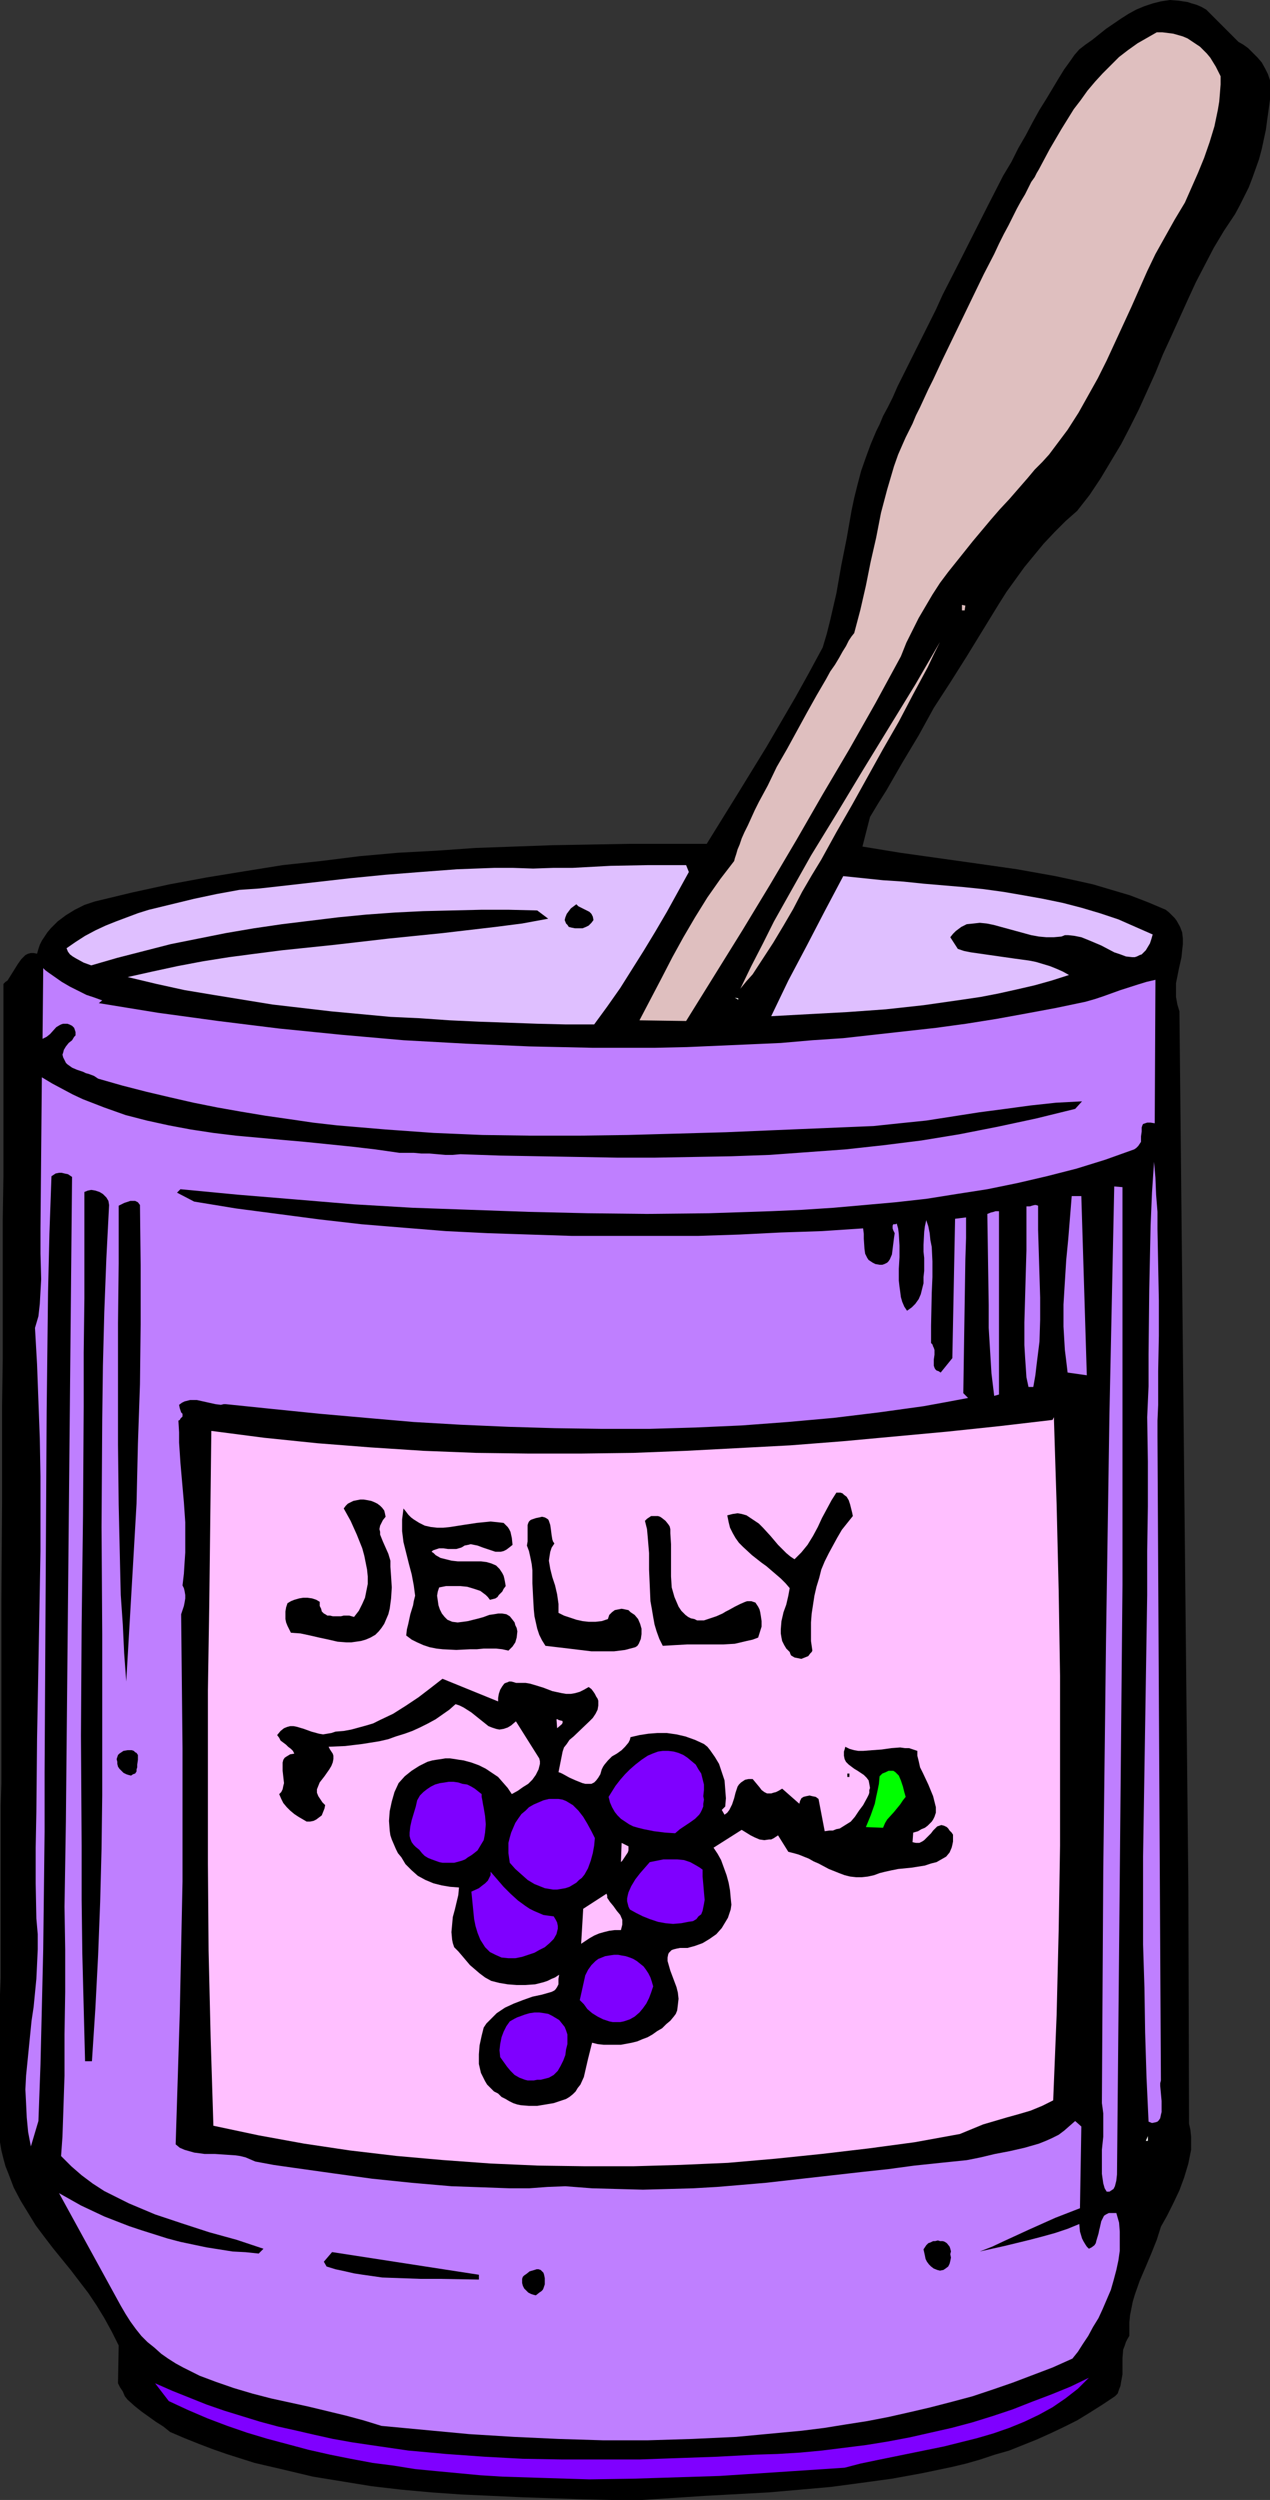 <?xml version="1.0" encoding="UTF-8" standalone="no"?>
<svg
   version="1.0"
   width="79.133mm"
   height="155.668mm"
   id="svg41"
   sodipodi:docname="Jelly - Grape 3.wmf"
   xmlns:inkscape="http://www.inkscape.org/namespaces/inkscape"
   xmlns:sodipodi="http://sodipodi.sourceforge.net/DTD/sodipodi-0.dtd"
   xmlns="http://www.w3.org/2000/svg"
   xmlns:svg="http://www.w3.org/2000/svg">
  <rect width="100%" height="100%" fill="#333333" stroke="none"/>
  <sodipodi:namedview
     id="namedview41"
     pagecolor="#ffffff"
     bordercolor="#000000"
     borderopacity="0.25"
     inkscape:showpageshadow="2"
     inkscape:pageopacity="0.0"
     inkscape:pagecheckerboard="0"
     inkscape:deskcolor="#d1d1d1"
     inkscape:document-units="mm" />
  <defs
     id="defs1">
    <pattern
       id="WMFhbasepattern"
       patternUnits="userSpaceOnUse"
       width="6"
       height="6"
       x="0"
       y="0" />
  </defs>
  <path
     style="fill:#000000;fill-opacity:1;fill-rule:evenodd;stroke:none"
     d="m 291.653,9.857 1.131,0.646 1.131,0.808 1.131,1.131 1.131,1.131 0.969,1.131 0.808,1.454 0.646,1.293 0.485,1.454 v 2.262 2.262 l -0.323,2.424 -0.323,2.262 -0.323,2.424 -0.485,2.262 -0.485,2.262 -0.646,2.424 -0.808,2.262 -0.808,2.262 -0.808,2.101 -1.131,2.262 -0.969,1.939 -1.131,2.101 -1.293,1.939 -1.293,1.939 -2.424,4.04 -2.101,4.04 -2.101,4.04 -1.939,4.201 -3.878,8.564 -1.939,4.201 -1.777,4.363 -3.878,8.564 -2.101,4.201 -2.101,4.04 -2.424,4.04 -2.424,4.04 -2.585,3.878 -2.908,3.717 -2.747,2.424 -2.585,2.585 -2.585,2.747 -2.262,2.747 -2.262,2.747 -2.101,2.909 -2.101,2.909 -1.939,3.07 -7.433,12.119 -3.878,6.14 -3.878,5.979 -3.555,6.464 -3.878,6.464 -3.716,6.464 -1.939,3.07 -1.939,3.232 -1.777,6.948 8.887,1.454 9.21,1.293 9.21,1.293 9.049,1.293 4.524,0.808 4.524,0.808 4.524,0.97 4.363,0.97 4.363,1.293 4.363,1.293 4.201,1.616 4.201,1.778 0.808,0.646 0.646,0.646 0.646,0.646 0.485,0.646 0.808,1.454 0.485,1.293 0.162,1.454 v 1.293 l -0.162,1.454 -0.162,1.616 -0.646,2.909 -0.323,1.616 -0.323,1.616 v 1.616 1.616 l 0.323,1.778 0.485,1.616 2.101,206.029 0.162,55.749 0.323,1.454 0.162,1.616 v 1.454 1.616 l -0.323,1.616 -0.323,1.616 -0.969,3.232 -1.131,3.07 -1.454,3.07 -1.454,2.909 -1.454,2.585 -0.969,3.07 -1.293,3.232 -1.293,3.07 -1.454,3.393 -1.131,3.232 -0.485,1.616 -0.323,1.616 -0.323,1.616 -0.162,1.616 v 1.616 1.616 l -0.485,0.808 -0.323,0.646 -0.323,0.97 -0.323,0.808 -0.162,1.939 v 1.778 2.101 l -0.323,1.778 -0.162,0.97 -0.323,0.808 -0.323,0.97 -0.646,0.646 -2.908,1.939 -3.07,1.939 -2.908,1.778 -3.232,1.616 -3.07,1.454 -3.232,1.454 -3.232,1.293 -3.232,1.293 -3.393,0.97 -3.393,1.131 -3.393,0.97 -3.393,0.808 -6.948,1.454 -7.11,1.293 -7.11,0.97 -7.271,0.97 -7.271,0.646 -7.433,0.646 -14.865,0.808 -14.865,0.97 h -7.11 l -7.11,-0.162 -14.219,-0.485 -7.11,-0.323 -7.11,-0.323 -6.948,-0.485 -7.11,-0.646 -6.948,-0.808 -6.948,-1.131 -6.948,-1.131 -6.786,-1.616 -6.948,-1.616 -6.625,-2.101 -3.232,-1.131 -3.393,-1.293 -3.232,-1.293 -3.393,-1.454 -1.616,-1.293 -1.777,-1.131 -3.393,-2.424 -1.616,-1.293 -1.616,-1.454 -0.646,-0.808 -0.485,-1.131 -0.646,-0.97 -0.485,-0.97 0.162,-8.888 -1.616,-3.232 -1.777,-3.232 -1.777,-2.909 -1.939,-2.909 -2.101,-2.747 -2.101,-2.747 -2.101,-2.585 -2.101,-2.585 -2.101,-2.747 L 8.402,523.717 6.625,520.808 4.847,517.9 3.232,514.829 1.939,511.436 1.293,509.82 0.808,508.042 0.323,506.103 0,504.164 v -6.464 -1.939 -9.857 -2.909 -13.574 l 0.162,-3.878 v -8.08 -4.363 -13.735 -4.686 -9.857 l 0.162,-5.171 V 409.31 398.484 387.495 376.346 l 0.162,-22.623 v -22.784 l 0.162,-11.15 v -11.15 -10.988 -10.665 l 0.162,-10.342 v -19.391 -4.686 -21.007 l 0.485,-0.485 0.485,-0.323 0.808,-1.293 0.808,-1.293 0.808,-1.293 0.808,-1.131 0.485,-0.485 0.485,-0.485 0.646,-0.323 0.646,-0.162 h 0.646 l 0.808,0.162 0.323,-1.131 0.323,-0.97 0.485,-0.97 0.646,-0.97 0.646,-0.97 0.808,-0.97 1.616,-1.616 1.939,-1.454 2.101,-1.293 2.262,-1.131 2.424,-0.808 8.725,-2.101 8.887,-1.939 8.725,-1.616 8.887,-1.454 9.049,-1.454 9.049,-0.97 9.049,-1.131 9.049,-0.808 9.049,-0.485 9.21,-0.646 9.049,-0.323 9.049,-0.323 9.21,-0.162 9.049,-0.162 h 18.097 l 7.11,-11.473 6.948,-11.311 3.393,-5.817 3.393,-5.817 3.232,-5.817 3.232,-5.979 0.969,-3.232 0.808,-3.232 1.454,-6.302 1.131,-6.464 1.293,-6.464 1.131,-6.464 0.646,-3.07 0.808,-3.232 0.808,-3.07 1.131,-3.232 1.131,-3.07 1.293,-3.07 0.808,-1.616 0.808,-1.939 1.131,-2.101 1.131,-2.262 1.131,-2.585 1.293,-2.585 1.454,-2.909 1.454,-2.909 1.616,-3.232 1.616,-3.232 1.616,-3.232 1.616,-3.555 3.555,-6.948 7.11,-14.058 3.555,-6.948 1.939,-3.232 1.616,-3.232 1.777,-3.07 1.616,-3.07 1.616,-2.909 1.616,-2.585 1.454,-2.424 1.454,-2.424 1.293,-2.101 1.293,-1.778 1.131,-1.616 1.131,-1.293 1.454,-1.131 1.616,-1.131 1.616,-1.293 1.616,-1.293 3.555,-2.424 1.777,-1.131 1.777,-0.97 1.939,-0.808 1.939,-0.646 1.939,-0.485 L 275.495,0 l 2.101,0.162 2.101,0.323 0.969,0.323 1.131,0.323 1.131,0.485 1.131,0.646 z"
     id="path1" />
  <path
     style="fill:#dfbfbf;fill-opacity:1;fill-rule:evenodd;stroke:none"
     d="m 287.452,17.937 v 1.939 l -0.162,2.101 -0.162,1.939 -0.323,1.939 -0.808,3.878 -1.131,3.717 -1.293,3.717 -1.454,3.555 -3.07,6.948 -2.424,4.04 -2.262,4.04 -2.262,4.04 -1.939,4.04 -3.716,8.403 -1.939,4.201 -1.939,4.201 -1.939,4.201 -2.101,4.201 -2.262,4.04 -2.262,4.04 -2.585,4.04 -2.908,3.878 -1.454,1.939 -1.616,1.778 -1.777,1.778 -1.616,1.939 -4.363,5.009 -2.262,2.424 -2.101,2.424 -4.201,5.009 -3.878,4.848 -1.939,2.424 -1.939,2.585 -1.777,2.747 -1.616,2.747 -1.616,2.747 -1.454,2.909 -1.454,2.909 -1.293,3.232 -5.978,10.988 -6.14,10.827 -6.302,10.665 -6.14,10.665 -6.302,10.665 -6.463,10.665 -6.625,10.665 -6.625,10.665 -10.987,-0.162 5.171,-9.857 2.585,-5.009 2.585,-4.686 2.747,-4.686 2.908,-4.686 3.07,-4.363 3.232,-4.201 0.162,-0.646 0.323,-0.97 0.323,-1.131 0.485,-1.131 0.485,-1.454 0.646,-1.454 0.808,-1.616 0.808,-1.778 0.808,-1.778 0.969,-1.939 2.101,-3.878 2.101,-4.363 2.424,-4.201 4.686,-8.564 2.262,-4.04 1.131,-1.939 1.131,-1.939 0.969,-1.778 1.131,-1.616 0.969,-1.616 0.808,-1.454 0.808,-1.293 0.646,-1.293 0.646,-0.97 0.646,-0.808 1.454,-5.494 1.293,-5.656 1.131,-5.656 1.293,-5.656 1.131,-5.817 1.454,-5.494 1.616,-5.494 0.969,-2.747 1.131,-2.585 0.646,-1.454 0.808,-1.616 0.808,-1.616 0.808,-1.939 0.969,-1.939 0.969,-2.101 0.969,-2.101 1.131,-2.262 2.262,-4.848 2.424,-5.009 4.847,-10.019 2.424,-5.009 2.424,-4.686 1.131,-2.424 1.131,-2.262 1.131,-2.101 0.969,-1.939 0.969,-1.939 0.969,-1.778 0.969,-1.616 0.808,-1.616 0.646,-1.293 0.808,-1.131 0.485,-0.97 0.485,-0.808 2.585,-4.848 2.747,-4.686 2.908,-4.686 1.616,-2.101 1.616,-2.262 1.777,-2.101 1.777,-1.939 1.939,-1.939 1.939,-1.939 2.101,-1.616 2.262,-1.616 2.262,-1.293 2.262,-1.293 h 1.293 l 1.293,0.162 1.293,0.162 1.131,0.323 1.131,0.323 1.131,0.485 0.969,0.646 0.969,0.646 0.969,0.646 0.808,0.808 0.808,0.808 0.808,0.97 1.293,2.101 z"
     id="path2" />
  <path
     style="fill:#dfbfbf;fill-opacity:1;fill-rule:evenodd;stroke:none"
     d="m 226.536,142.362 0.808,0.162 -0.162,1.131 h -0.646 z"
     id="path3" />
  <path
     style="fill:#dfbfbf;fill-opacity:1;fill-rule:evenodd;stroke:none"
     d="m 193.412,202.312 -2.262,3.717 -2.262,3.878 -2.101,4.04 -2.262,3.878 -2.424,4.04 -2.424,3.717 -2.424,3.717 -1.454,1.616 -1.454,1.778 2.585,-5.333 2.747,-5.332 2.585,-5.171 2.908,-5.171 5.817,-10.342 6.14,-10.019 6.14,-10.18 6.14,-10.019 6.14,-10.019 5.817,-10.019 -1.454,2.909 -1.454,3.07 -3.393,6.302 -3.393,6.464 -3.716,6.464 -7.271,13.089 -3.716,6.464 z"
     id="path4" />
  <path
     style="fill:#dfbfff;fill-opacity:1;fill-rule:evenodd;stroke:none"
     d="m 162.227,205.221 -2.585,4.686 -2.585,4.686 -2.747,4.686 -2.747,4.525 -2.747,4.363 -2.747,4.363 -3.07,4.363 -3.07,4.201 h -6.786 l -6.625,-0.162 -13.734,-0.485 -6.948,-0.323 -6.948,-0.485 -6.948,-0.323 -6.948,-0.646 -6.948,-0.646 -6.948,-0.808 -6.948,-0.808 -6.948,-1.131 -6.948,-1.131 -6.786,-1.131 -6.625,-1.454 -6.786,-1.616 5.817,-1.293 5.978,-1.293 5.978,-1.131 6.14,-0.97 6.14,-0.808 6.302,-0.808 12.442,-1.293 12.603,-1.454 12.765,-1.293 12.442,-1.454 6.302,-0.808 6.14,-1.131 -2.585,-1.939 -6.625,-0.162 h -6.625 l -6.786,0.162 -6.786,0.162 -6.625,0.323 -6.786,0.485 -6.625,0.646 -6.625,0.808 -6.625,0.808 -6.625,0.97 -6.625,1.131 -6.463,1.293 -6.463,1.293 -6.302,1.616 -6.302,1.616 -6.14,1.778 -1.777,-0.646 -1.777,-0.97 -0.808,-0.485 -0.646,-0.485 -0.485,-0.646 -0.323,-0.808 2.101,-1.454 2.262,-1.454 2.424,-1.293 2.424,-1.131 2.424,-0.97 2.585,-0.97 2.585,-0.97 2.585,-0.808 5.332,-1.293 5.332,-1.293 5.332,-1.131 5.332,-0.97 4.686,-0.323 4.363,-0.485 8.564,-0.97 8.564,-0.97 8.241,-0.808 8.241,-0.646 8.564,-0.646 4.363,-0.162 4.363,-0.162 h 4.524 l 4.686,0.162 4.686,-0.162 h 4.524 l 9.049,-0.485 8.725,-0.162 h 4.524 4.524 z"
     id="path5" />
  <path
     style="fill:#dfbfff;fill-opacity:1;fill-rule:evenodd;stroke:none"
     d="m 271.456,219.926 -0.323,1.131 -0.323,0.97 -0.485,0.808 -0.485,0.808 -0.485,0.485 -0.485,0.485 -0.485,0.162 -0.646,0.323 -0.485,0.162 h -0.646 l -1.454,-0.162 -1.293,-0.485 -1.454,-0.485 -3.07,-1.616 -3.07,-1.293 -1.616,-0.646 -1.616,-0.323 -1.454,-0.162 h -0.808 l -0.808,0.323 -1.777,0.162 h -1.777 l -1.777,-0.162 -1.777,-0.323 -3.555,-0.97 -3.555,-0.97 -1.777,-0.485 -1.616,-0.323 -1.616,-0.162 -1.454,0.162 -1.616,0.162 -0.646,0.323 -0.646,0.323 -0.646,0.485 -0.646,0.485 -0.646,0.646 -0.646,0.808 1.777,2.747 1.454,0.485 1.616,0.323 3.393,0.485 3.393,0.485 3.393,0.485 3.555,0.485 1.616,0.323 1.616,0.485 1.616,0.485 1.616,0.646 1.454,0.646 1.454,0.808 -4.04,1.293 -4.04,1.131 -4.201,0.97 -4.363,0.97 -4.201,0.808 -4.363,0.646 -4.524,0.646 -4.524,0.646 -8.887,0.97 -9.049,0.646 -9.049,0.485 -8.887,0.485 4.04,-8.403 4.363,-8.241 4.201,-8.08 4.363,-8.241 9.372,0.97 4.847,0.323 4.686,0.485 9.533,0.808 4.686,0.485 4.686,0.646 4.686,0.808 4.524,0.808 4.686,0.97 4.363,1.131 4.363,1.293 4.363,1.454 4.04,1.778 z"
     id="path6" />
  <path
     style="fill:#000000;fill-opacity:1;fill-rule:evenodd;stroke:none"
     d="m 139.767,216.532 -0.485,0.646 -0.646,0.646 -0.646,0.323 -0.808,0.323 h -0.808 -0.969 l -0.808,-0.162 -0.646,-0.162 -0.323,-0.485 -0.323,-0.323 -0.323,-0.808 0.162,-0.646 0.323,-0.808 0.485,-0.646 0.485,-0.646 0.646,-0.485 0.646,-0.485 0.485,0.485 1.293,0.646 0.646,0.323 0.646,0.323 0.485,0.485 0.323,0.646 z"
     id="path7" />
  <path
     style="fill:#bf7fff;fill-opacity:1;fill-rule:evenodd;stroke:none"
     d="m 271.94,264.363 -0.969,-0.162 h -0.808 l -0.485,0.162 -0.485,0.162 -0.162,0.323 -0.162,0.485 v 0.97 l -0.162,1.131 v 1.293 l -0.323,0.485 -0.323,0.485 -0.485,0.485 -0.485,0.323 -6.786,2.424 -6.786,2.101 -6.948,1.778 -6.948,1.616 -7.11,1.454 -7.271,1.131 -7.11,1.131 -7.271,0.808 -7.271,0.646 -7.271,0.646 -7.433,0.485 -7.271,0.323 -14.704,0.485 -14.542,0.162 -13.896,-0.162 -13.896,-0.323 -13.734,-0.485 -13.734,-0.485 -13.734,-0.808 -13.573,-1.131 -13.734,-1.131 -13.573,-1.293 -0.808,0.808 4.04,2.101 9.856,1.616 9.856,1.293 9.856,1.293 9.856,1.131 9.856,0.808 10.018,0.808 9.856,0.485 9.856,0.323 10.018,0.323 h 9.856 9.856 9.856 l 9.856,-0.323 9.695,-0.485 9.695,-0.323 9.695,-0.646 0.162,1.293 v 1.131 l 0.162,2.424 0.162,1.131 0.485,0.97 0.323,0.485 0.485,0.323 0.485,0.323 0.646,0.323 0.969,0.162 h 0.646 l 0.485,-0.162 0.646,-0.323 0.323,-0.323 0.323,-0.485 0.485,-1.131 0.162,-1.293 0.162,-1.293 0.162,-1.293 0.162,-1.131 -0.323,-0.646 -0.162,-0.485 v -0.323 -0.323 l 0.162,-0.323 h 0.485 l 0.323,-0.162 0.323,1.131 0.162,1.293 0.162,2.747 v 2.747 l -0.162,2.747 v 2.747 l 0.162,1.454 0.162,1.131 0.162,1.293 0.323,1.131 0.485,1.131 0.646,0.97 1.131,-0.808 0.808,-0.808 0.808,-1.131 0.485,-1.131 0.323,-1.293 0.323,-1.293 v -1.454 l 0.162,-1.454 v -3.07 l -0.162,-1.454 v -1.616 l 0.162,-3.07 0.162,-1.293 0.323,-1.454 0.485,1.454 0.323,1.616 0.162,1.616 0.323,1.616 0.162,3.393 v 3.717 l -0.162,3.717 -0.162,7.756 v 4.04 l 0.323,0.323 0.162,0.485 0.162,0.323 0.162,0.485 v 1.131 l -0.162,1.131 v 0.97 0.485 l 0.162,0.485 0.162,0.323 0.323,0.323 0.485,0.162 0.485,0.323 2.747,-3.393 0.646,-32.803 2.585,-0.323 v 4.848 l -0.162,5.009 -0.162,10.342 -0.162,10.342 -0.162,10.827 1.131,1.131 -5.171,0.97 -5.332,0.97 -10.503,1.454 -10.664,1.293 -10.826,0.97 -10.826,0.808 -10.826,0.485 -10.987,0.323 h -10.987 l -11.149,-0.162 -10.987,-0.323 -11.149,-0.485 -11.149,-0.646 -11.149,-0.97 -10.987,-0.97 -11.149,-1.131 -10.987,-1.131 H 52.675 l -0.646,0.162 -1.293,-0.162 -1.454,-0.323 -1.454,-0.323 -1.454,-0.323 h -1.616 l -0.646,0.162 -0.646,0.162 -0.646,0.323 -0.646,0.485 0.162,0.808 0.162,0.485 0.162,0.485 0.323,0.323 v 0.323 0.323 l -0.485,0.485 -0.162,0.323 -0.323,0.162 0.162,2.747 v 2.424 l 0.323,4.848 0.808,9.211 0.323,4.686 v 4.686 2.424 l -0.162,2.424 -0.162,2.585 -0.323,2.747 0.323,0.646 0.162,0.646 0.162,0.97 v 0.808 l -0.162,0.97 -0.162,0.808 -0.323,0.97 -0.323,0.97 0.162,15.836 0.162,15.674 v 15.674 15.674 l -0.323,15.513 -0.323,15.513 -0.485,15.513 -0.485,15.351 0.969,0.808 1.131,0.485 1.131,0.323 1.131,0.323 2.424,0.323 h 2.424 l 2.424,0.162 2.424,0.162 1.131,0.162 1.293,0.323 1.131,0.485 1.131,0.485 4.363,0.808 4.524,0.646 9.21,1.293 9.372,1.293 9.372,0.97 9.372,0.808 4.686,0.162 4.524,0.162 4.524,0.162 h 4.524 l 4.363,-0.323 4.201,-0.162 6.302,0.485 5.978,0.162 5.978,0.162 5.978,-0.162 5.817,-0.162 5.655,-0.323 5.817,-0.485 5.655,-0.485 11.472,-1.293 11.472,-1.293 5.978,-0.646 5.978,-0.808 6.14,-0.646 6.302,-0.646 3.232,-0.646 3.393,-0.808 3.393,-0.646 3.555,-0.808 3.393,-0.97 1.616,-0.646 1.454,-0.646 1.616,-0.808 1.293,-0.97 1.293,-1.131 1.293,-1.131 1.454,1.293 -0.323,19.229 -2.908,1.131 -2.908,1.131 -6.14,2.747 -5.978,2.747 -2.747,1.293 -2.908,1.131 5.817,-1.293 5.978,-1.454 3.07,-0.808 2.908,-0.808 2.908,-0.97 2.747,-1.131 0.162,1.778 0.485,1.616 0.323,0.646 0.485,0.808 0.323,0.485 0.485,0.485 0.646,-0.323 0.646,-0.485 0.323,-0.485 0.162,-0.646 0.485,-1.616 0.162,-0.808 0.162,-0.646 0.323,-1.454 0.323,-0.646 0.323,-0.646 0.485,-0.323 0.646,-0.323 h 0.808 0.969 l 0.646,2.262 0.162,2.101 v 2.262 2.262 l -0.323,2.262 -0.485,2.262 -0.646,2.424 -0.646,2.262 -0.969,2.262 -0.969,2.262 -0.969,2.101 -1.293,2.101 -1.131,2.101 -1.293,1.939 -1.131,1.778 -1.293,1.616 -4.686,2.101 -4.686,1.778 -4.686,1.778 -4.686,1.616 -4.847,1.616 -4.847,1.293 -5.009,1.293 -4.847,1.131 -5.009,1.131 -5.009,0.97 -5.171,0.808 -5.009,0.808 -5.171,0.646 -10.341,0.97 -5.171,0.485 -10.341,0.485 -10.503,0.323 h -10.503 l -10.503,-0.323 -10.503,-0.485 -10.503,-0.646 -10.341,-0.97 -10.341,-0.97 -4.201,-1.293 -4.201,-1.131 -8.725,-2.101 -8.887,-1.939 -4.363,-1.131 -4.363,-1.293 -4.201,-1.454 -3.878,-1.454 -3.878,-1.939 -1.777,-0.97 -1.777,-1.131 -1.616,-1.131 -1.616,-1.454 -1.616,-1.293 -1.454,-1.454 -1.293,-1.616 -1.293,-1.778 -1.131,-1.778 -1.131,-1.939 -14.542,-26.501 2.585,1.454 2.585,1.454 2.747,1.293 2.747,1.293 2.908,1.131 2.908,1.131 2.908,0.97 3.07,0.97 3.07,0.97 3.07,0.808 3.07,0.646 3.07,0.646 3.07,0.485 3.07,0.485 3.07,0.162 3.07,0.323 1.131,-1.131 -6.302,-2.101 -6.463,-1.778 -6.463,-2.101 -6.302,-2.101 -3.07,-1.293 -3.07,-1.293 -2.908,-1.454 -2.908,-1.454 -2.747,-1.778 -2.585,-1.939 -2.424,-2.101 -2.424,-2.424 0.323,-4.525 0.162,-4.686 0.323,-9.695 v -9.695 l 0.162,-10.019 v -10.019 l -0.162,-10.019 0.162,-10.019 0.162,-10.019 1.454,-151.734 -0.485,-0.323 -0.485,-0.323 -0.808,-0.162 -0.646,-0.162 h -0.646 l -0.808,0.162 -0.485,0.323 -0.485,0.323 -0.485,13.574 -0.323,13.735 -0.162,13.897 -0.162,14.058 -0.162,28.278 -0.162,28.278 -0.162,28.44 v 13.897 l -0.162,14.058 -0.162,13.735 -0.323,13.735 -0.323,13.412 -0.485,13.25 -1.777,5.979 -0.646,-3.393 -0.323,-3.393 -0.162,-3.393 -0.162,-3.232 0.162,-3.232 0.323,-3.232 0.646,-6.464 0.323,-3.232 0.485,-3.232 0.646,-6.625 0.162,-3.393 0.162,-3.555 v -3.555 l -0.323,-3.717 -0.162,-8.241 v -8.403 l 0.162,-8.403 0.162,-17.29 0.162,-8.726 0.323,-17.613 0.323,-17.775 V 347.421 l -0.162,-8.888 -0.323,-8.726 -0.323,-8.726 -0.485,-8.564 0.808,-2.747 0.323,-2.909 0.162,-2.909 0.162,-2.909 -0.162,-5.979 v -2.909 -3.07 L 9.856,253.536 v 0 l 2.424,1.454 2.424,1.293 2.424,1.293 2.424,1.131 5.009,1.939 5.009,1.778 5.009,1.293 5.171,1.131 5.171,0.97 5.332,0.808 5.332,0.646 5.332,0.485 5.332,0.485 5.494,0.485 11.149,1.131 5.494,0.646 5.655,0.808 h 1.616 1.777 l 1.777,0.162 h 1.939 l 3.716,0.323 h 1.777 l 1.777,-0.162 9.372,0.323 9.21,0.162 9.21,0.162 9.049,0.162 h 9.049 l 9.049,-0.162 8.887,-0.162 9.049,-0.323 8.887,-0.646 8.887,-0.646 8.887,-0.97 9.049,-1.131 8.887,-1.454 9.049,-1.778 9.049,-1.939 9.21,-2.262 1.616,-1.778 -3.07,0.162 -3.07,0.162 -5.978,0.646 -5.978,0.808 -6.14,0.808 -12.442,1.939 -6.302,0.646 -6.14,0.646 -23.268,0.97 -11.472,0.485 -11.472,0.323 -11.634,0.323 -11.472,0.162 h -11.311 l -11.472,-0.162 -11.472,-0.485 -11.311,-0.808 -11.472,-0.97 -5.655,-0.646 -5.494,-0.808 -5.655,-0.808 -5.817,-0.97 -5.494,-0.97 -5.655,-1.131 -5.655,-1.293 -5.494,-1.293 -5.655,-1.454 -5.655,-1.616 -0.969,-0.646 -1.293,-0.485 -0.646,-0.162 -0.646,-0.323 -1.454,-0.485 -1.131,-0.485 -1.131,-0.808 -0.323,-0.323 -0.323,-0.646 -0.323,-0.646 -0.162,-0.646 0.162,-0.485 0.162,-0.646 0.485,-0.808 0.646,-0.808 0.808,-0.646 0.485,-0.808 0.323,-0.323 v -0.485 -0.323 l -0.162,-0.485 -0.162,-0.485 -0.485,-0.485 -0.646,-0.323 -0.485,-0.162 H 15.35 14.865 l -0.485,0.162 -0.323,0.162 -0.808,0.485 -1.454,1.616 -0.808,0.646 -0.969,0.485 0.162,-16.644 0.485,0.485 0.646,0.485 1.616,1.131 1.616,1.131 1.939,1.131 1.939,0.97 1.939,0.97 1.939,0.646 1.777,0.646 -0.808,0.646 6.948,1.131 6.948,1.131 14.219,1.939 14.381,1.778 14.542,1.454 14.704,1.293 14.704,0.808 14.865,0.646 14.865,0.323 h 7.433 7.433 l 7.433,-0.162 7.433,-0.323 7.433,-0.323 7.271,-0.323 7.433,-0.646 7.271,-0.485 7.271,-0.808 7.271,-0.808 7.271,-0.808 7.11,-0.97 7.11,-1.131 7.11,-1.293 6.948,-1.293 6.948,-1.454 2.262,-0.646 1.939,-0.646 4.04,-1.454 4.04,-1.293 2.101,-0.646 2.101,-0.485 z"
     id="path8" />
  <path
     style="fill:#ffffff;fill-opacity:1;fill-rule:evenodd;stroke:none"
     d="m 173.861,235.277 -0.808,-0.485 0.808,0.162 z"
     id="path9" />
  <path
     style="fill:#bf7fff;fill-opacity:1;fill-rule:evenodd;stroke:none"
     d="m 272.587,338.049 0.808,151.572 -0.162,0.646 v 0.646 l 0.162,1.778 0.162,1.778 v 1.778 0.808 l -0.162,0.646 -0.162,0.808 -0.323,0.485 -0.323,0.323 -0.485,0.162 -0.808,0.162 -0.808,-0.323 -0.485,-10.503 -0.323,-10.503 -0.162,-10.503 -0.323,-10.18 v -10.342 -10.342 l 0.323,-20.36 0.646,-41.206 v -10.342 l 0.162,-10.503 v -10.503 l -0.162,-10.503 0.323,-7.272 v -7.595 l 0.162,-15.028 0.162,-7.756 0.162,-7.595 0.323,-7.595 0.485,-7.272 0.323,3.717 0.162,4.04 0.323,4.04 v 4.04 l 0.162,8.403 0.162,8.403 v 8.403 l -0.162,8.241 v 4.04 3.878 l -0.162,3.717 z"
     id="path10" />
  <path
     style="fill:#bf7fff;fill-opacity:1;fill-rule:evenodd;stroke:none"
     d="m 264.346,372.952 -1.293,138.807 -0.162,1.454 -0.162,0.646 -0.162,0.646 -0.323,0.646 -0.485,0.323 -0.485,0.323 h -0.646 l -0.485,-0.808 -0.323,-1.131 -0.162,-1.131 -0.162,-1.131 v -2.747 -2.909 l 0.323,-3.07 v -2.909 -1.293 -1.293 l -0.162,-1.293 -0.162,-1.131 0.162,-27.47 0.162,-27.147 0.323,-26.986 0.323,-26.986 0.808,-53.487 1.131,-53.648 1.939,0.162 z"
     id="path11" />
  <path
     style="fill:#bf7fff;fill-opacity:1;fill-rule:evenodd;stroke:none"
     d="m 255.944,323.667 -4.524,-0.646 -0.323,-2.747 -0.323,-2.585 -0.323,-5.494 v -5.171 l 0.323,-5.332 0.323,-5.171 0.485,-5.009 0.808,-10.019 h 2.262 z"
     id="path12" />
  <path
     style="fill:#bf7fff;fill-opacity:1;fill-rule:evenodd;stroke:none"
     d="m 244.472,283.754 v 5.656 l 0.162,5.333 0.162,5.333 0.162,5.332 v 5.171 l -0.162,5.171 -0.323,2.585 -0.323,2.585 -0.323,2.747 -0.485,2.747 h -1.131 l -0.485,-2.262 -0.162,-2.424 -0.162,-2.424 -0.162,-2.747 v -2.585 -2.747 l 0.162,-5.656 0.162,-5.817 0.162,-5.494 v -2.747 -5.171 -2.424 h 0.485 0.323 l 0.485,-0.162 0.646,-0.162 h 0.323 z"
     id="path13" />
  <path
     style="fill:#bf7fff;fill-opacity:1;fill-rule:evenodd;stroke:none"
     d="m 235.262,328.192 -1.131,0.323 -0.646,-5.332 -0.323,-5.333 -0.323,-5.333 v -5.332 l -0.162,-10.665 -0.162,-10.827 0.808,-0.323 0.646,-0.162 0.485,-0.162 h 0.808 z"
     id="path14" />
  <path
     style="fill:#000000;fill-opacity:1;fill-rule:evenodd;stroke:none"
     d="m 25.691,283.592 -0.646,12.604 -0.485,12.604 -0.323,12.604 -0.162,12.604 -0.162,25.37 0.162,25.208 v 25.208 12.766 l -0.162,12.604 -0.323,12.443 -0.485,12.604 -0.646,12.443 -0.808,12.443 h -1.616 l -0.323,-12.604 -0.323,-12.604 -0.162,-12.766 v -12.766 l -0.162,-25.855 0.162,-25.855 0.323,-25.855 0.162,-25.855 V 318.334 l 0.162,-12.766 v -12.604 -12.443 l 0.808,-0.323 0.808,-0.162 0.969,0.162 0.969,0.323 0.808,0.485 0.808,0.808 0.485,0.808 z"
     id="path15" />
  <path
     style="fill:#000000;fill-opacity:1;fill-rule:evenodd;stroke:none"
     d="m 32.962,283.592 0.162,14.058 v 14.058 l -0.162,14.058 -0.485,14.058 -0.323,14.058 -0.808,14.058 -0.808,13.897 -0.808,13.897 -0.485,-6.625 -0.323,-6.787 -0.485,-6.948 -0.162,-6.948 -0.323,-14.22 -0.162,-14.22 V 325.606 311.386 l 0.162,-14.058 v -6.787 -6.787 l 1.293,-0.646 1.454,-0.485 h 0.646 0.485 l 0.646,0.323 z"
     id="path16" />
  <path
     style="fill:#ffbfff;fill-opacity:1;fill-rule:evenodd;stroke:none"
     d="m 248.026,494.307 -2.585,1.293 -2.747,1.131 -2.747,0.808 -2.908,0.808 -2.747,0.808 -2.747,0.808 -2.747,1.131 -2.747,1.131 -10.664,1.939 -10.826,1.454 -10.987,1.293 -10.987,1.131 -11.149,0.97 -11.149,0.485 -11.149,0.323 h -11.311 l -11.149,-0.162 -11.149,-0.485 -11.149,-0.808 -10.987,-0.97 -10.987,-1.293 -10.826,-1.616 -5.332,-0.97 -5.332,-0.97 -5.332,-1.131 -5.332,-1.131 -0.323,-10.342 -0.323,-10.342 -0.485,-20.522 -0.162,-20.522 v -20.36 -20.36 l 0.323,-20.36 0.485,-40.721 12.442,1.616 12.603,1.293 12.442,0.97 12.442,0.808 12.442,0.485 12.28,0.162 h 12.442 l 12.28,-0.162 12.442,-0.485 12.28,-0.646 12.28,-0.646 12.442,-0.97 12.28,-1.131 12.28,-1.131 12.28,-1.293 12.442,-1.454 0.323,-0.646 0.323,10.342 0.323,10.18 0.485,20.36 0.323,20.037 v 20.037 19.876 l -0.323,19.876 -0.485,20.037 z"
     id="path17" />
  <path
     style="fill:#000000;fill-opacity:1;fill-rule:evenodd;stroke:none"
     d="m 200.845,356.793 -1.293,1.616 -1.293,1.616 -1.131,1.939 -0.969,1.778 -0.969,1.778 -0.969,1.939 -0.808,1.939 -0.485,1.939 -0.646,2.101 -0.485,2.101 -0.323,2.101 -0.323,2.101 -0.162,2.101 v 2.101 2.262 l 0.323,2.262 -0.162,0.323 -0.323,0.323 -0.485,0.646 -0.808,0.323 -0.808,0.323 -0.808,-0.162 -0.808,-0.162 -0.808,-0.485 -0.162,-0.323 -0.162,-0.485 -0.808,-0.808 -0.485,-0.808 -0.485,-0.97 -0.162,-0.808 -0.162,-0.97 v -0.97 l 0.162,-1.939 0.485,-2.101 0.646,-1.778 0.485,-2.101 0.323,-1.778 -0.969,-1.131 -1.131,-1.131 -2.262,-1.939 -1.131,-0.97 -1.131,-0.808 -2.262,-1.778 -2.101,-1.939 -0.969,-0.97 -0.808,-1.131 -0.646,-1.131 -0.646,-1.293 -0.323,-1.293 -0.323,-1.616 1.293,-0.323 1.131,-0.162 0.969,0.162 1.131,0.323 0.969,0.646 0.969,0.646 0.969,0.646 0.969,0.97 1.777,1.939 1.777,2.101 1.939,1.939 0.969,0.808 0.969,0.646 0.808,-0.808 0.808,-0.808 1.454,-1.778 1.293,-2.101 1.131,-2.101 0.969,-2.101 2.262,-4.201 1.131,-1.778 h 0.485 0.485 l 0.485,0.162 0.323,0.323 0.646,0.485 0.485,0.808 0.323,0.97 0.485,1.939 z"
     id="path18" />
  <path
     style="fill:#000000;fill-opacity:1;fill-rule:evenodd;stroke:none"
     d="m 90.808,356.955 -0.646,0.808 -0.323,0.646 -0.323,0.646 -0.162,0.808 0.162,0.646 v 0.646 l 0.646,1.616 0.646,1.454 0.646,1.454 0.485,1.616 v 0.808 0.646 l 0.162,2.262 0.162,2.585 -0.162,2.585 -0.323,2.424 -0.323,1.293 -0.485,1.131 -0.485,1.131 -0.646,0.97 -0.646,0.808 -0.808,0.808 -1.131,0.646 -1.131,0.485 -1.131,0.323 -1.131,0.162 -1.131,0.162 h -1.131 l -2.101,-0.162 -2.101,-0.485 -2.262,-0.485 -2.101,-0.485 -2.262,-0.485 -2.262,-0.162 -0.808,-1.616 -0.323,-0.808 -0.162,-0.808 v -0.808 -0.97 l 0.162,-0.97 0.323,-0.97 0.808,-0.485 0.808,-0.323 1.131,-0.323 0.969,-0.162 h 0.969 l 1.131,0.162 0.969,0.323 0.808,0.485 v 0.97 l 0.323,0.646 0.162,0.646 0.485,0.485 0.323,0.162 0.485,0.323 h 0.646 l 0.646,0.162 h 1.293 0.646 l 0.646,-0.162 h 1.293 l 1.131,0.323 1.131,-1.454 0.808,-1.616 0.646,-1.454 0.323,-1.616 0.323,-1.616 v -1.778 l -0.162,-1.616 -0.323,-1.616 -0.323,-1.616 -0.485,-1.778 -1.293,-3.232 -1.454,-3.232 -1.616,-2.909 0.485,-0.646 0.485,-0.485 0.646,-0.323 0.646,-0.323 0.808,-0.162 0.808,-0.162 h 0.808 l 0.969,0.162 0.808,0.162 0.808,0.323 0.646,0.323 0.646,0.485 0.485,0.485 0.485,0.646 0.162,0.646 z"
     id="path19" />
  <path
     style="fill:#000000;fill-opacity:1;fill-rule:evenodd;stroke:none"
     d="m 157.864,360.833 0.162,2.585 v 7.595 l 0.162,2.585 0.323,1.131 0.323,1.131 0.485,1.131 0.485,1.131 0.646,0.97 0.969,0.97 0.646,0.485 0.646,0.323 0.808,0.162 0.646,0.323 h 1.616 l 1.454,-0.485 1.454,-0.485 1.454,-0.646 0.808,-0.485 0.646,-0.323 1.454,-0.808 1.293,-0.646 1.131,-0.485 0.485,-0.162 h 0.646 0.323 l 0.485,0.162 0.485,0.162 0.323,0.485 0.323,0.485 0.323,0.646 0.162,0.646 0.162,0.97 0.162,1.131 v 1.293 l -0.808,2.585 -1.293,0.485 -1.454,0.323 -2.747,0.646 -2.747,0.162 h -2.908 -5.655 l -2.908,0.162 -2.747,0.162 -0.808,-1.616 -0.646,-1.778 -0.485,-1.616 -0.323,-1.778 -0.323,-1.939 -0.323,-1.778 -0.162,-3.717 -0.162,-3.717 v -3.878 l -0.323,-3.878 -0.162,-1.778 -0.485,-1.939 0.485,-0.485 0.485,-0.323 0.485,-0.323 h 0.485 0.485 0.646 l 0.485,0.162 0.485,0.323 0.808,0.646 0.646,0.808 0.323,0.485 0.162,0.646 v 0.485 z"
     id="path20" />
  <path
     style="fill:#000000;fill-opacity:1;fill-rule:evenodd;stroke:none"
     d="m 118.6,358.409 0.485,0.485 0.485,0.485 0.323,0.485 0.323,0.646 0.323,1.454 0.162,1.616 -0.808,0.646 -0.646,0.485 -0.646,0.323 -0.646,0.162 h -0.646 -0.646 l -1.454,-0.485 -1.454,-0.485 -1.293,-0.485 -1.616,-0.323 -0.646,0.162 -0.808,0.162 -0.485,0.323 -0.323,0.162 -1.131,0.323 h -0.969 -0.969 l -1.131,-0.162 h -0.969 l -0.969,0.323 -0.485,0.162 -0.323,0.323 0.485,0.323 0.485,0.485 1.131,0.646 1.293,0.323 1.293,0.323 1.454,0.162 h 1.454 2.747 1.293 l 1.293,0.162 1.131,0.323 1.131,0.485 0.808,0.808 0.323,0.485 0.323,0.485 0.323,0.646 0.162,0.646 0.162,0.808 0.162,0.97 -0.485,0.646 -0.323,0.646 -0.808,0.808 -0.323,0.485 -0.485,0.323 -0.646,0.162 -0.646,0.162 -0.485,-0.646 -0.485,-0.485 -0.646,-0.485 -0.646,-0.485 -1.454,-0.485 -1.616,-0.485 -1.616,-0.162 h -1.616 -1.777 l -1.616,0.323 -0.323,0.97 -0.162,0.97 0.162,1.131 0.162,1.131 0.323,0.97 0.485,0.97 0.646,0.808 0.646,0.646 1.131,0.485 1.293,0.162 1.293,-0.162 1.131,-0.162 2.585,-0.646 1.131,-0.323 1.293,-0.485 1.131,-0.162 0.969,-0.162 h 0.969 l 0.969,0.162 0.808,0.485 0.646,0.808 0.485,0.646 0.162,0.646 0.323,0.646 0.162,0.808 -0.162,1.454 -0.323,1.131 -0.323,0.485 -0.323,0.485 -0.485,0.485 -0.485,0.485 -1.454,-0.323 -1.454,-0.162 h -2.908 l -1.616,0.162 h -1.616 l -3.232,0.162 -3.232,-0.162 -1.454,-0.162 -1.616,-0.323 -1.454,-0.485 -1.454,-0.646 -1.293,-0.646 -1.293,-0.97 0.162,-1.454 0.323,-1.293 0.485,-2.262 0.646,-2.101 0.162,-0.97 0.323,-1.293 -0.323,-2.424 -0.485,-2.585 -0.646,-2.424 -0.646,-2.585 -0.646,-2.585 -0.323,-2.585 v -1.454 -1.293 l 0.162,-1.293 0.162,-1.293 0.646,0.808 0.485,0.646 0.646,0.646 0.646,0.485 1.293,0.808 1.293,0.646 1.454,0.323 1.454,0.162 h 1.454 l 1.616,-0.162 3.07,-0.485 3.232,-0.485 1.616,-0.162 1.616,-0.162 1.616,0.162 z"
     id="path21" />
  <path
     style="fill:#000000;fill-opacity:1;fill-rule:evenodd;stroke:none"
     d="m 130.557,363.257 -0.646,0.97 -0.323,0.97 -0.162,0.97 -0.162,1.131 0.162,0.97 0.162,0.97 0.485,1.939 0.646,1.939 0.485,2.101 0.323,2.262 v 0.97 1.131 l 1.293,0.646 1.454,0.485 1.454,0.485 1.454,0.323 1.454,0.162 h 1.616 l 1.454,-0.162 1.454,-0.485 0.323,-0.97 0.646,-0.646 0.646,-0.485 0.808,-0.162 0.808,-0.162 0.808,0.162 0.808,0.162 0.485,0.485 0.969,0.646 0.808,0.97 0.485,1.131 0.323,1.131 v 1.293 l -0.162,1.131 -0.485,1.131 -0.323,0.485 -0.485,0.323 -2.424,0.646 -2.585,0.323 h -2.585 -2.747 l -5.332,-0.646 -5.494,-0.646 -0.808,-1.293 -0.646,-1.293 -0.485,-1.454 -0.323,-1.454 -0.323,-1.454 -0.162,-1.616 -0.162,-2.909 -0.162,-3.232 v -3.07 l -0.162,-1.454 -0.323,-1.616 -0.323,-1.454 -0.485,-1.293 0.162,-0.97 v -0.97 -1.131 -0.97 -0.808 l 0.162,-0.485 0.162,-0.323 0.323,-0.323 0.323,-0.162 0.485,-0.162 0.485,-0.162 0.808,-0.162 0.646,-0.162 0.646,0.162 0.323,0.162 0.485,0.323 0.162,0.323 0.323,0.97 0.162,1.131 0.162,1.293 0.162,0.97 0.162,0.485 z"
     id="path22" />
  <path
     style="fill:#000000;fill-opacity:1;fill-rule:evenodd;stroke:none"
     d="m 117.308,400.423 v -0.808 l 0.162,-0.97 0.323,-0.97 0.485,-0.808 0.485,-0.646 0.323,-0.162 0.485,-0.162 0.323,-0.162 h 0.485 l 0.646,0.162 0.485,0.162 h 1.131 1.131 l 0.969,0.162 1.131,0.323 2.101,0.646 2.101,0.808 2.262,0.485 0.969,0.162 h 1.131 l 0.969,-0.162 1.131,-0.323 0.969,-0.485 1.131,-0.646 0.646,0.485 0.485,0.646 0.323,0.485 0.323,0.646 0.323,0.485 0.162,0.485 v 1.131 l -0.162,0.97 -0.485,0.97 -0.646,0.97 -0.808,0.808 -3.716,3.555 -0.969,0.808 -0.646,0.97 -0.646,0.808 -0.323,0.97 -0.969,4.848 0.485,0.162 0.646,0.323 1.454,0.808 1.454,0.646 1.616,0.646 0.646,0.162 h 0.808 0.646 l 0.646,-0.323 0.485,-0.485 0.485,-0.646 0.485,-0.808 0.323,-1.131 0.323,-0.646 0.323,-0.485 0.808,-0.97 0.969,-0.97 1.131,-0.646 1.131,-0.808 0.808,-0.808 0.808,-0.97 0.323,-0.646 0.162,-0.646 2.101,-0.485 2.101,-0.323 2.101,-0.162 h 2.262 l 2.262,0.323 2.101,0.485 2.262,0.808 2.101,0.97 0.808,0.646 0.646,0.808 1.131,1.616 0.969,1.616 0.646,1.939 0.646,1.939 0.162,2.101 0.162,2.101 -0.162,1.939 -0.808,0.808 0.646,1.131 0.646,-0.485 0.485,-0.646 0.323,-0.646 0.323,-0.646 0.485,-1.454 0.323,-1.293 0.485,-1.454 0.323,-0.485 0.485,-0.485 0.485,-0.323 0.485,-0.323 0.808,-0.162 h 0.969 l 0.808,0.97 0.808,0.97 0.485,0.646 0.646,0.485 0.646,0.323 h 0.485 0.485 l 0.485,-0.162 0.646,-0.162 0.646,-0.323 0.808,-0.485 4.04,3.555 0.162,-0.646 0.323,-0.646 0.485,-0.323 0.646,-0.162 0.808,-0.162 0.646,0.162 0.808,0.162 0.646,0.485 1.454,7.595 1.131,-0.162 h 0.808 l 0.808,-0.323 0.808,-0.162 1.293,-0.808 1.293,-0.808 0.969,-1.131 0.969,-1.454 0.969,-1.293 0.969,-1.778 0.323,-0.646 0.162,-0.485 v -0.646 l 0.162,-0.485 -0.162,-0.97 -0.162,-0.808 -0.485,-0.646 -0.646,-0.646 -1.454,-0.97 -0.808,-0.485 -0.646,-0.485 -0.646,-0.485 -0.646,-0.646 -0.323,-0.646 -0.162,-0.808 v -0.97 l 0.162,-0.485 0.162,-0.646 0.969,0.485 1.131,0.323 0.969,0.162 h 1.131 l 2.101,-0.162 2.262,-0.162 2.262,-0.323 2.101,-0.162 1.131,0.162 h 0.969 l 0.969,0.323 0.969,0.323 v 1.131 l 0.323,1.293 0.323,1.454 0.646,1.293 1.293,2.747 1.131,2.747 0.323,1.293 0.323,1.293 v 1.293 l -0.323,0.97 -0.323,0.646 -0.323,0.485 -0.485,0.485 -0.485,0.485 -0.646,0.485 -0.808,0.323 -0.808,0.485 -1.131,0.323 -0.162,2.262 0.808,0.162 h 0.808 l 0.646,-0.323 0.485,-0.323 1.131,-1.131 0.485,-0.485 0.485,-0.646 0.485,-0.485 0.485,-0.485 0.485,-0.162 0.485,-0.162 0.646,0.162 0.646,0.323 0.323,0.323 0.323,0.485 0.485,0.485 0.323,0.485 v 1.616 l -0.162,0.808 -0.162,0.646 -0.485,1.131 -0.808,0.97 -1.131,0.646 -1.131,0.646 -1.293,0.323 -1.454,0.485 -3.07,0.485 -1.616,0.162 -1.616,0.162 -1.616,0.323 -1.454,0.323 -1.293,0.323 -1.293,0.485 -1.454,0.323 -1.454,0.162 h -1.293 l -1.454,-0.162 -1.293,-0.323 -1.293,-0.485 -2.424,-0.97 -2.424,-1.293 -1.131,-0.485 -1.131,-0.646 -2.424,-0.97 -1.131,-0.323 -1.293,-0.323 -2.424,-3.878 -0.485,0.323 -0.485,0.323 -0.646,0.323 h -0.485 l -1.131,0.162 -1.131,-0.162 -1.131,-0.485 -0.969,-0.485 -2.101,-1.293 -6.625,4.201 0.969,1.454 0.808,1.454 0.646,1.778 0.646,1.778 0.485,1.778 0.323,1.778 0.162,1.778 0.162,1.616 -0.162,1.131 -0.323,0.97 -0.323,0.97 -0.485,0.808 -0.485,0.808 -0.485,0.808 -1.293,1.454 -1.616,1.131 -1.616,0.97 -1.777,0.646 -1.777,0.485 h -0.969 -0.808 l -0.808,0.162 -0.646,0.162 -0.485,0.162 -0.323,0.323 -0.323,0.323 -0.162,0.323 -0.162,0.808 v 0.808 l 0.323,1.131 0.323,1.131 0.485,1.293 0.485,1.293 0.485,1.293 0.323,1.293 0.162,1.454 -0.162,1.454 -0.162,1.293 -0.323,0.808 -0.485,0.646 -0.808,0.97 -0.969,0.808 -0.969,0.97 -1.131,0.646 -1.131,0.808 -1.131,0.646 -1.293,0.485 -1.131,0.485 -1.293,0.323 -2.585,0.485 h -1.454 -1.293 -1.293 l -1.454,-0.162 -1.293,-0.323 -0.485,1.939 -0.485,1.939 -0.485,2.101 -0.485,2.101 -0.808,1.778 -0.646,0.808 -0.485,0.808 -0.646,0.646 -0.808,0.646 -0.808,0.485 -0.969,0.323 -1.939,0.646 -1.939,0.323 -1.939,0.323 h -1.939 l -1.939,-0.162 -0.808,-0.162 -0.969,-0.323 -0.969,-0.485 -0.808,-0.485 -0.969,-0.485 -0.808,-0.808 -0.969,-0.485 -0.808,-0.808 -0.808,-0.808 -0.485,-0.808 -0.485,-0.97 -0.485,-0.97 -0.485,-2.101 v -2.262 l 0.162,-2.101 0.485,-2.262 0.485,-1.939 0.646,-0.97 0.808,-0.808 0.808,-0.808 0.808,-0.808 1.939,-1.293 2.101,-0.97 2.101,-0.808 2.262,-0.808 2.262,-0.485 2.262,-0.646 0.646,-0.323 0.323,-0.323 0.323,-0.485 0.323,-0.646 v -1.293 l 0.162,-0.97 -0.969,0.646 -0.808,0.323 -0.969,0.485 -0.969,0.323 -1.939,0.485 -2.262,0.162 h -2.101 l -2.101,-0.162 -1.939,-0.323 -1.939,-0.485 -1.454,-0.808 -1.293,-0.97 -1.131,-0.97 -1.131,-0.97 -1.777,-2.101 -0.969,-1.131 -0.969,-0.97 -0.323,-0.97 -0.162,-0.808 -0.162,-1.778 0.162,-1.778 0.162,-1.778 0.485,-1.778 0.808,-3.393 0.162,-1.778 -2.101,-0.162 -1.939,-0.323 -1.939,-0.485 -1.939,-0.808 -1.777,-0.97 -1.454,-1.293 -1.454,-1.454 -0.485,-0.808 -0.485,-0.808 -0.808,-0.97 -0.485,-0.97 -0.485,-1.131 -0.485,-1.131 -0.323,-0.97 -0.162,-1.131 -0.162,-2.262 0.162,-2.262 0.485,-2.262 0.646,-2.262 0.969,-2.101 1.454,-1.616 1.616,-1.293 1.777,-1.131 1.939,-0.97 1.131,-0.323 0.969,-0.162 1.131,-0.162 0.969,-0.162 h 1.131 l 1.131,0.162 0.969,0.162 1.131,0.162 1.777,0.485 1.777,0.646 1.616,0.808 1.454,0.97 1.454,0.97 1.131,1.293 1.131,1.293 0.969,1.454 1.454,-0.808 1.131,-0.808 1.293,-0.808 0.969,-0.97 0.808,-1.131 0.646,-1.293 0.162,-0.646 0.162,-0.646 v -0.646 l -0.162,-0.646 -5.494,-8.726 -1.131,0.97 -0.808,0.485 -0.969,0.323 -0.969,0.162 -0.808,-0.162 -0.969,-0.323 -0.808,-0.323 -0.808,-0.646 -1.616,-1.293 -1.616,-1.293 -1.777,-1.131 -0.969,-0.485 -0.969,-0.323 -1.454,1.293 -1.616,1.131 -1.616,1.131 -1.777,0.97 -1.939,0.97 -1.777,0.808 -1.777,0.646 -2.101,0.646 -1.777,0.646 -2.101,0.485 -4.04,0.646 -4.04,0.485 -3.878,0.162 0.323,0.646 0.323,0.485 0.323,0.485 0.162,0.485 v 0.808 l -0.162,0.808 -0.323,0.808 -0.485,0.808 -1.131,1.616 -1.131,1.454 -0.323,0.808 -0.323,0.808 v 0.808 l 0.323,0.808 0.323,0.485 0.323,0.485 0.323,0.485 0.646,0.646 -0.162,0.808 -0.323,0.808 -0.323,0.808 -0.646,0.485 -0.646,0.485 -0.646,0.323 -0.808,0.162 h -0.808 l -1.939,-1.131 -0.969,-0.646 -0.969,-0.808 -0.808,-0.808 -0.808,-0.97 -0.485,-0.97 -0.485,-1.131 0.485,-0.485 0.323,-0.646 0.162,-0.808 0.162,-0.646 -0.162,-1.454 -0.162,-1.454 v -1.454 -0.485 l 0.162,-0.646 0.323,-0.485 0.485,-0.323 0.808,-0.485 0.969,-0.162 -0.323,-0.646 -0.485,-0.485 -0.646,-0.485 -0.485,-0.485 -1.293,-0.97 -0.323,-0.646 -0.485,-0.646 0.808,-0.97 0.808,-0.646 0.808,-0.323 0.646,-0.162 h 0.808 l 0.808,0.162 1.616,0.485 1.777,0.646 1.777,0.485 0.969,0.162 0.969,-0.162 0.969,-0.162 0.969,-0.323 1.939,-0.162 1.777,-0.323 1.777,-0.485 1.777,-0.485 1.616,-0.485 1.616,-0.808 3.07,-1.454 3.07,-1.939 2.908,-1.939 2.747,-2.101 2.908,-2.262 z"
     id="path23" />
  <path
     style="fill:#ffbfff;fill-opacity:1;fill-rule:evenodd;stroke:none"
     d="m 132.335,405.755 -1.131,0.97 -0.162,-2.262 v 0.162 h 0.323 l 0.162,0.162 0.646,0.162 h 0.162 l 0.162,0.162 v 0.323 z"
     id="path24" />
  <path
     style="fill:#7f00ff;fill-opacity:1;fill-rule:evenodd;stroke:none"
     d="m 165.62,422.722 0.162,0.808 -0.162,0.97 v 0.646 l -0.323,0.808 -0.323,0.646 -0.323,0.485 -0.969,0.97 -1.131,0.808 -2.424,1.616 -1.131,0.97 -2.424,-0.162 -2.585,-0.323 -2.424,-0.485 -1.293,-0.323 -1.131,-0.323 -0.969,-0.485 -0.969,-0.646 -0.969,-0.646 -0.808,-0.808 -0.646,-0.808 -0.646,-1.131 -0.485,-1.131 -0.323,-1.293 0.808,-1.293 0.808,-1.293 1.131,-1.454 1.131,-1.293 1.131,-1.131 1.293,-1.131 1.454,-1.131 1.454,-0.97 1.131,-0.485 1.293,-0.485 1.131,-0.162 h 1.293 l 1.293,0.162 1.131,0.323 1.131,0.485 0.969,0.646 0.969,0.808 0.969,0.808 0.646,1.131 0.646,0.97 0.323,1.293 0.323,1.293 v 1.293 z"
     id="path25" />
  <path
     style="fill:#00ff00;fill-opacity:1;fill-rule:evenodd;stroke:none"
     d="m 213.287,422.884 -0.646,0.808 -0.646,0.97 -1.454,1.778 -1.616,1.778 -0.485,0.808 -0.485,1.131 -4.04,-0.162 1.131,-2.747 0.969,-2.747 0.323,-1.616 0.323,-1.454 0.323,-1.616 0.162,-1.778 0.646,-0.646 0.808,-0.323 0.646,-0.323 h 0.485 0.646 l 0.485,0.323 0.323,0.323 0.485,0.485 0.485,1.131 0.485,1.454 0.323,1.293 z"
     id="path26" />
  <path
     style="fill:#000000;fill-opacity:1;fill-rule:evenodd;stroke:none"
     d="m 199.552,417.39 h 0.485 v 0.808 h -0.485 z"
     id="path27" />
  <path
     style="fill:#000000;fill-opacity:1;fill-rule:evenodd;stroke:none"
     d="m 32.478,414.158 -0.162,1.131 v 0.646 l -0.162,0.485 v 0.485 l -0.323,0.485 -0.485,0.162 -0.485,0.323 -0.646,-0.162 -0.485,-0.162 -0.646,-0.323 -0.485,-0.485 -0.485,-0.485 -0.323,-0.485 -0.162,-0.646 v -0.485 l -0.162,-0.646 0.162,-0.485 0.162,-0.485 0.323,-0.323 0.485,-0.323 0.485,-0.323 0.969,-0.162 h 0.485 0.485 l 0.485,0.162 0.323,0.323 0.323,0.162 0.323,0.485 v 0.485 z"
     id="path28" />
  <path
     style="fill:#7f00ff;fill-opacity:1;fill-rule:evenodd;stroke:none"
     d="m 113.43,422.238 v 0.646 l 0.162,0.808 0.162,0.97 0.162,0.808 0.323,1.939 0.162,1.939 -0.162,1.939 -0.162,0.97 -0.162,0.808 -0.485,0.808 -0.485,0.808 -0.485,0.808 -0.808,0.646 -0.646,0.485 -0.808,0.485 -0.646,0.485 -0.808,0.323 -1.777,0.485 h -1.777 -0.969 l -0.808,-0.162 -1.777,-0.646 -0.808,-0.323 -0.808,-0.485 -0.646,-0.646 -0.646,-0.808 -0.808,-0.646 -0.485,-0.485 -0.485,-0.646 -0.323,-0.808 -0.162,-0.646 v -0.808 l 0.162,-1.454 0.323,-1.454 0.485,-1.616 0.485,-1.616 0.323,-1.454 0.646,-1.131 0.808,-0.808 0.808,-0.646 0.969,-0.646 0.969,-0.485 1.131,-0.323 1.131,-0.162 0.969,-0.162 h 1.131 l 1.131,0.162 0.969,0.323 1.131,0.162 0.969,0.485 0.808,0.485 0.808,0.646 z"
     id="path29" />
  <path
     style="fill:#7f00ff;fill-opacity:1;fill-rule:evenodd;stroke:none"
     d="m 140.09,432.579 -0.162,1.778 -0.323,1.778 -0.485,1.778 -0.646,1.778 -0.808,1.454 -0.646,0.808 -0.646,0.485 -0.646,0.646 -0.808,0.485 -0.808,0.485 -0.969,0.323 -0.969,0.162 -0.969,0.162 h -0.969 l -0.969,-0.162 -0.969,-0.162 -0.808,-0.323 -1.616,-0.646 -1.616,-0.97 -1.454,-1.293 -1.454,-1.293 -1.293,-1.454 -0.162,-1.131 -0.162,-1.131 v -1.293 -1.131 l 0.323,-1.293 0.323,-1.131 0.485,-1.131 0.485,-1.131 0.646,-0.97 0.808,-1.131 0.969,-0.808 0.808,-0.808 1.131,-0.646 1.131,-0.485 1.131,-0.485 1.293,-0.323 h 1.131 1.131 l 0.969,0.162 0.808,0.323 0.808,0.485 0.808,0.485 0.646,0.646 0.646,0.646 1.131,1.454 0.969,1.616 0.969,1.778 z"
     id="path30" />
  <path
     style="fill:#ffbfff;fill-opacity:1;fill-rule:evenodd;stroke:none"
     d="m 148.008,434.519 v 0.485 0.485 l -0.162,0.485 -0.323,0.485 -0.323,0.485 -0.323,0.485 -0.323,0.485 -0.323,0.323 0.162,-4.525 z"
     id="path31" />
  <path
     style="fill:#7f00ff;fill-opacity:1;fill-rule:evenodd;stroke:none"
     d="m 165.459,440.013 v 0.808 0.808 l 0.162,1.778 0.162,1.939 0.162,1.778 -0.162,0.97 -0.162,0.808 -0.162,0.808 -0.323,0.808 -0.646,0.485 -0.485,0.646 -0.808,0.485 -1.131,0.162 -1.616,0.323 -1.939,0.162 -1.777,-0.162 -1.777,-0.323 -1.939,-0.646 -1.616,-0.646 -1.616,-0.808 -1.454,-0.808 -0.323,-0.646 -0.162,-0.646 -0.162,-0.646 v -0.646 l 0.162,-0.808 0.162,-0.646 0.646,-1.454 0.969,-1.616 1.131,-1.454 1.131,-1.293 1.131,-1.293 1.616,-0.323 1.616,-0.323 h 1.616 1.616 l 1.616,0.162 1.454,0.485 1.454,0.808 0.808,0.485 z"
     id="path32" />
  <path
     style="fill:#7f00ff;fill-opacity:1;fill-rule:evenodd;stroke:none"
     d="m 130.396,451.001 0.485,0.808 0.323,0.646 0.162,0.808 v 0.646 l -0.162,0.646 -0.162,0.646 -0.646,1.131 -0.969,0.97 -1.131,0.97 -1.293,0.646 -1.131,0.646 -1.454,0.485 -1.454,0.485 -1.616,0.323 h -1.616 l -1.616,-0.162 -1.454,-0.646 -0.646,-0.323 -0.646,-0.323 -0.646,-0.646 -0.485,-0.485 -1.131,-1.778 -0.646,-1.616 -0.485,-1.616 -0.323,-1.616 -0.323,-3.232 -0.323,-3.232 1.777,-0.808 0.808,-0.646 0.646,-0.485 0.646,-0.646 0.323,-0.646 0.323,-0.646 v -0.808 l 3.07,3.555 1.616,1.616 1.777,1.616 1.777,1.293 0.969,0.646 0.969,0.485 1.131,0.485 1.131,0.485 1.131,0.162 z"
     id="path33" />
  <path
     style="fill:#ffbfff;fill-opacity:1;fill-rule:evenodd;stroke:none"
     d="m 146.231,454.233 h -1.454 l -1.293,0.162 -1.293,0.323 -1.131,0.323 -1.131,0.485 -1.131,0.646 -1.939,1.293 0.485,-8.241 5.494,-3.555 0.162,0.485 v 0.485 l 0.646,0.97 0.808,0.97 0.808,1.131 0.808,0.97 0.485,1.131 v 0.646 0.485 l -0.162,0.646 z"
     id="path34" />
  <path
     style="fill:#7f00ff;fill-opacity:1;fill-rule:evenodd;stroke:none"
     d="m 153.825,467.483 -0.485,1.454 -0.485,1.293 -0.646,1.293 -0.808,1.131 -0.808,0.97 -1.131,0.97 -1.131,0.646 -1.454,0.485 -0.808,0.162 h -1.777 l -0.808,-0.162 -1.454,-0.485 -1.293,-0.646 -1.293,-0.808 -1.131,-0.97 -0.808,-1.131 -0.969,-0.97 0.646,-2.909 0.323,-1.454 0.323,-1.454 0.646,-1.293 0.808,-1.131 0.485,-0.485 0.485,-0.485 0.646,-0.485 0.808,-0.323 0.808,-0.323 0.969,-0.162 1.131,-0.162 h 0.969 l 0.808,0.162 0.969,0.162 0.969,0.323 0.808,0.323 0.808,0.485 0.808,0.646 0.808,0.646 0.485,0.646 0.646,0.97 0.485,0.97 0.323,0.97 z"
     id="path35" />
  <path
     style="fill:#7f00ff;fill-opacity:1;fill-rule:evenodd;stroke:none"
     d="m 133.304,482.349 -0.162,1.293 -0.485,1.293 -0.646,1.293 -0.646,1.131 -0.969,0.97 -1.131,0.646 -0.646,0.162 -0.646,0.162 -0.646,0.162 h -0.808 l -0.808,0.162 h -0.808 -0.646 l -0.646,-0.162 -1.293,-0.485 -1.131,-0.646 -0.969,-0.97 -0.808,-0.97 -1.616,-2.262 -0.162,-1.616 0.162,-1.454 0.323,-1.616 0.485,-1.293 0.646,-1.293 0.808,-1.131 1.131,-0.646 0.646,-0.323 0.485,-0.162 1.293,-0.485 1.131,-0.323 1.131,-0.162 h 1.131 l 1.131,0.162 0.969,0.162 0.969,0.485 0.808,0.485 0.808,0.485 0.646,0.808 0.646,0.808 0.323,0.808 0.323,0.97 v 1.131 1.131 z"
     id="path36" />
  <path
     style="fill:#ffffff;fill-opacity:1;fill-rule:evenodd;stroke:none"
     d="m 269.84,503.841 0.485,-1.131 v 1.131 z"
     id="path37" />
  <path
     style="fill:#000000;fill-opacity:1;fill-rule:evenodd;stroke:none"
     d="m 223.789,530.504 0.162,0.808 -0.162,0.808 -0.162,0.646 -0.323,0.646 -0.646,0.485 -0.485,0.323 -0.808,0.162 -0.646,-0.162 -0.808,-0.323 -0.646,-0.485 -0.485,-0.485 -0.485,-0.646 -0.323,-0.646 -0.162,-0.808 -0.323,-1.454 0.323,-0.485 0.323,-0.485 0.485,-0.485 0.485,-0.162 0.646,-0.323 h 0.485 l 0.646,-0.162 0.485,0.162 h 0.646 l 0.485,0.162 0.485,0.323 0.646,0.808 0.162,0.485 0.162,0.646 z"
     id="path38" />
  <path
     style="fill:#000000;fill-opacity:1;fill-rule:evenodd;stroke:none"
     d="m 112.783,536.483 -9.21,-0.162 h -4.524 l -4.524,-0.162 -4.524,-0.162 -4.524,-0.646 -2.101,-0.323 -2.101,-0.485 -2.262,-0.485 -2.101,-0.646 -0.646,-1.131 1.939,-2.262 34.578,5.332 z"
     id="path39" />
  <path
     style="fill:#000000;fill-opacity:1;fill-rule:evenodd;stroke:none"
     d="m 128.295,536.967 v 0.646 l -0.162,0.485 -0.162,0.485 -0.162,0.323 -0.323,0.323 -0.485,0.323 -0.808,0.646 -0.646,-0.162 -0.485,-0.162 -0.646,-0.323 -0.485,-0.485 -0.485,-0.485 -0.323,-0.646 -0.162,-0.646 v -0.646 -0.323 l 0.162,-0.485 0.323,-0.323 0.485,-0.323 0.808,-0.646 1.131,-0.323 0.485,-0.162 h 0.485 l 0.485,0.162 0.323,0.323 0.323,0.323 0.162,0.485 0.162,0.808 z"
     id="path40" />
  <path
     style="fill:#7f00ff;fill-opacity:1;fill-rule:evenodd;stroke:none"
     d="m 256.429,559.59 -1.293,1.293 -1.293,1.293 -1.454,1.131 -1.454,1.131 -3.07,2.101 -3.232,1.778 -3.393,1.616 -3.555,1.454 -3.716,1.293 -3.878,1.131 -3.878,0.97 -3.878,0.97 -7.917,1.616 -7.917,1.616 -3.878,0.808 -3.716,0.97 -9.695,0.646 -9.856,0.646 -9.856,0.646 -10.18,0.323 -10.18,0.323 -10.341,0.162 -10.341,-0.323 -10.18,-0.323 -5.171,-0.323 -5.171,-0.485 -5.171,-0.485 -5.009,-0.485 -5.009,-0.808 -5.009,-0.646 -5.171,-0.97 -4.847,-0.97 -5.009,-1.131 -4.847,-1.293 -4.847,-1.293 -4.847,-1.454 -4.686,-1.616 -4.686,-1.778 -4.524,-1.939 -4.524,-2.101 -3.232,-4.201 4.04,1.778 4.04,1.616 4.04,1.616 4.201,1.454 4.201,1.293 4.201,1.293 4.201,1.131 4.363,0.97 4.201,0.97 4.363,0.97 4.524,0.808 4.363,0.646 8.887,1.293 8.887,0.808 9.049,0.646 9.049,0.485 9.21,0.162 h 9.21 9.049 l 9.049,-0.323 9.21,-0.323 9.049,-0.485 5.171,-0.162 5.332,-0.323 5.171,-0.485 5.171,-0.646 5.171,-0.646 5.009,-0.808 5.171,-0.97 5.009,-1.131 5.009,-1.131 4.847,-1.293 4.686,-1.454 4.847,-1.616 4.524,-1.778 4.686,-1.778 4.363,-1.778 z"
     id="path41" />
</svg>
